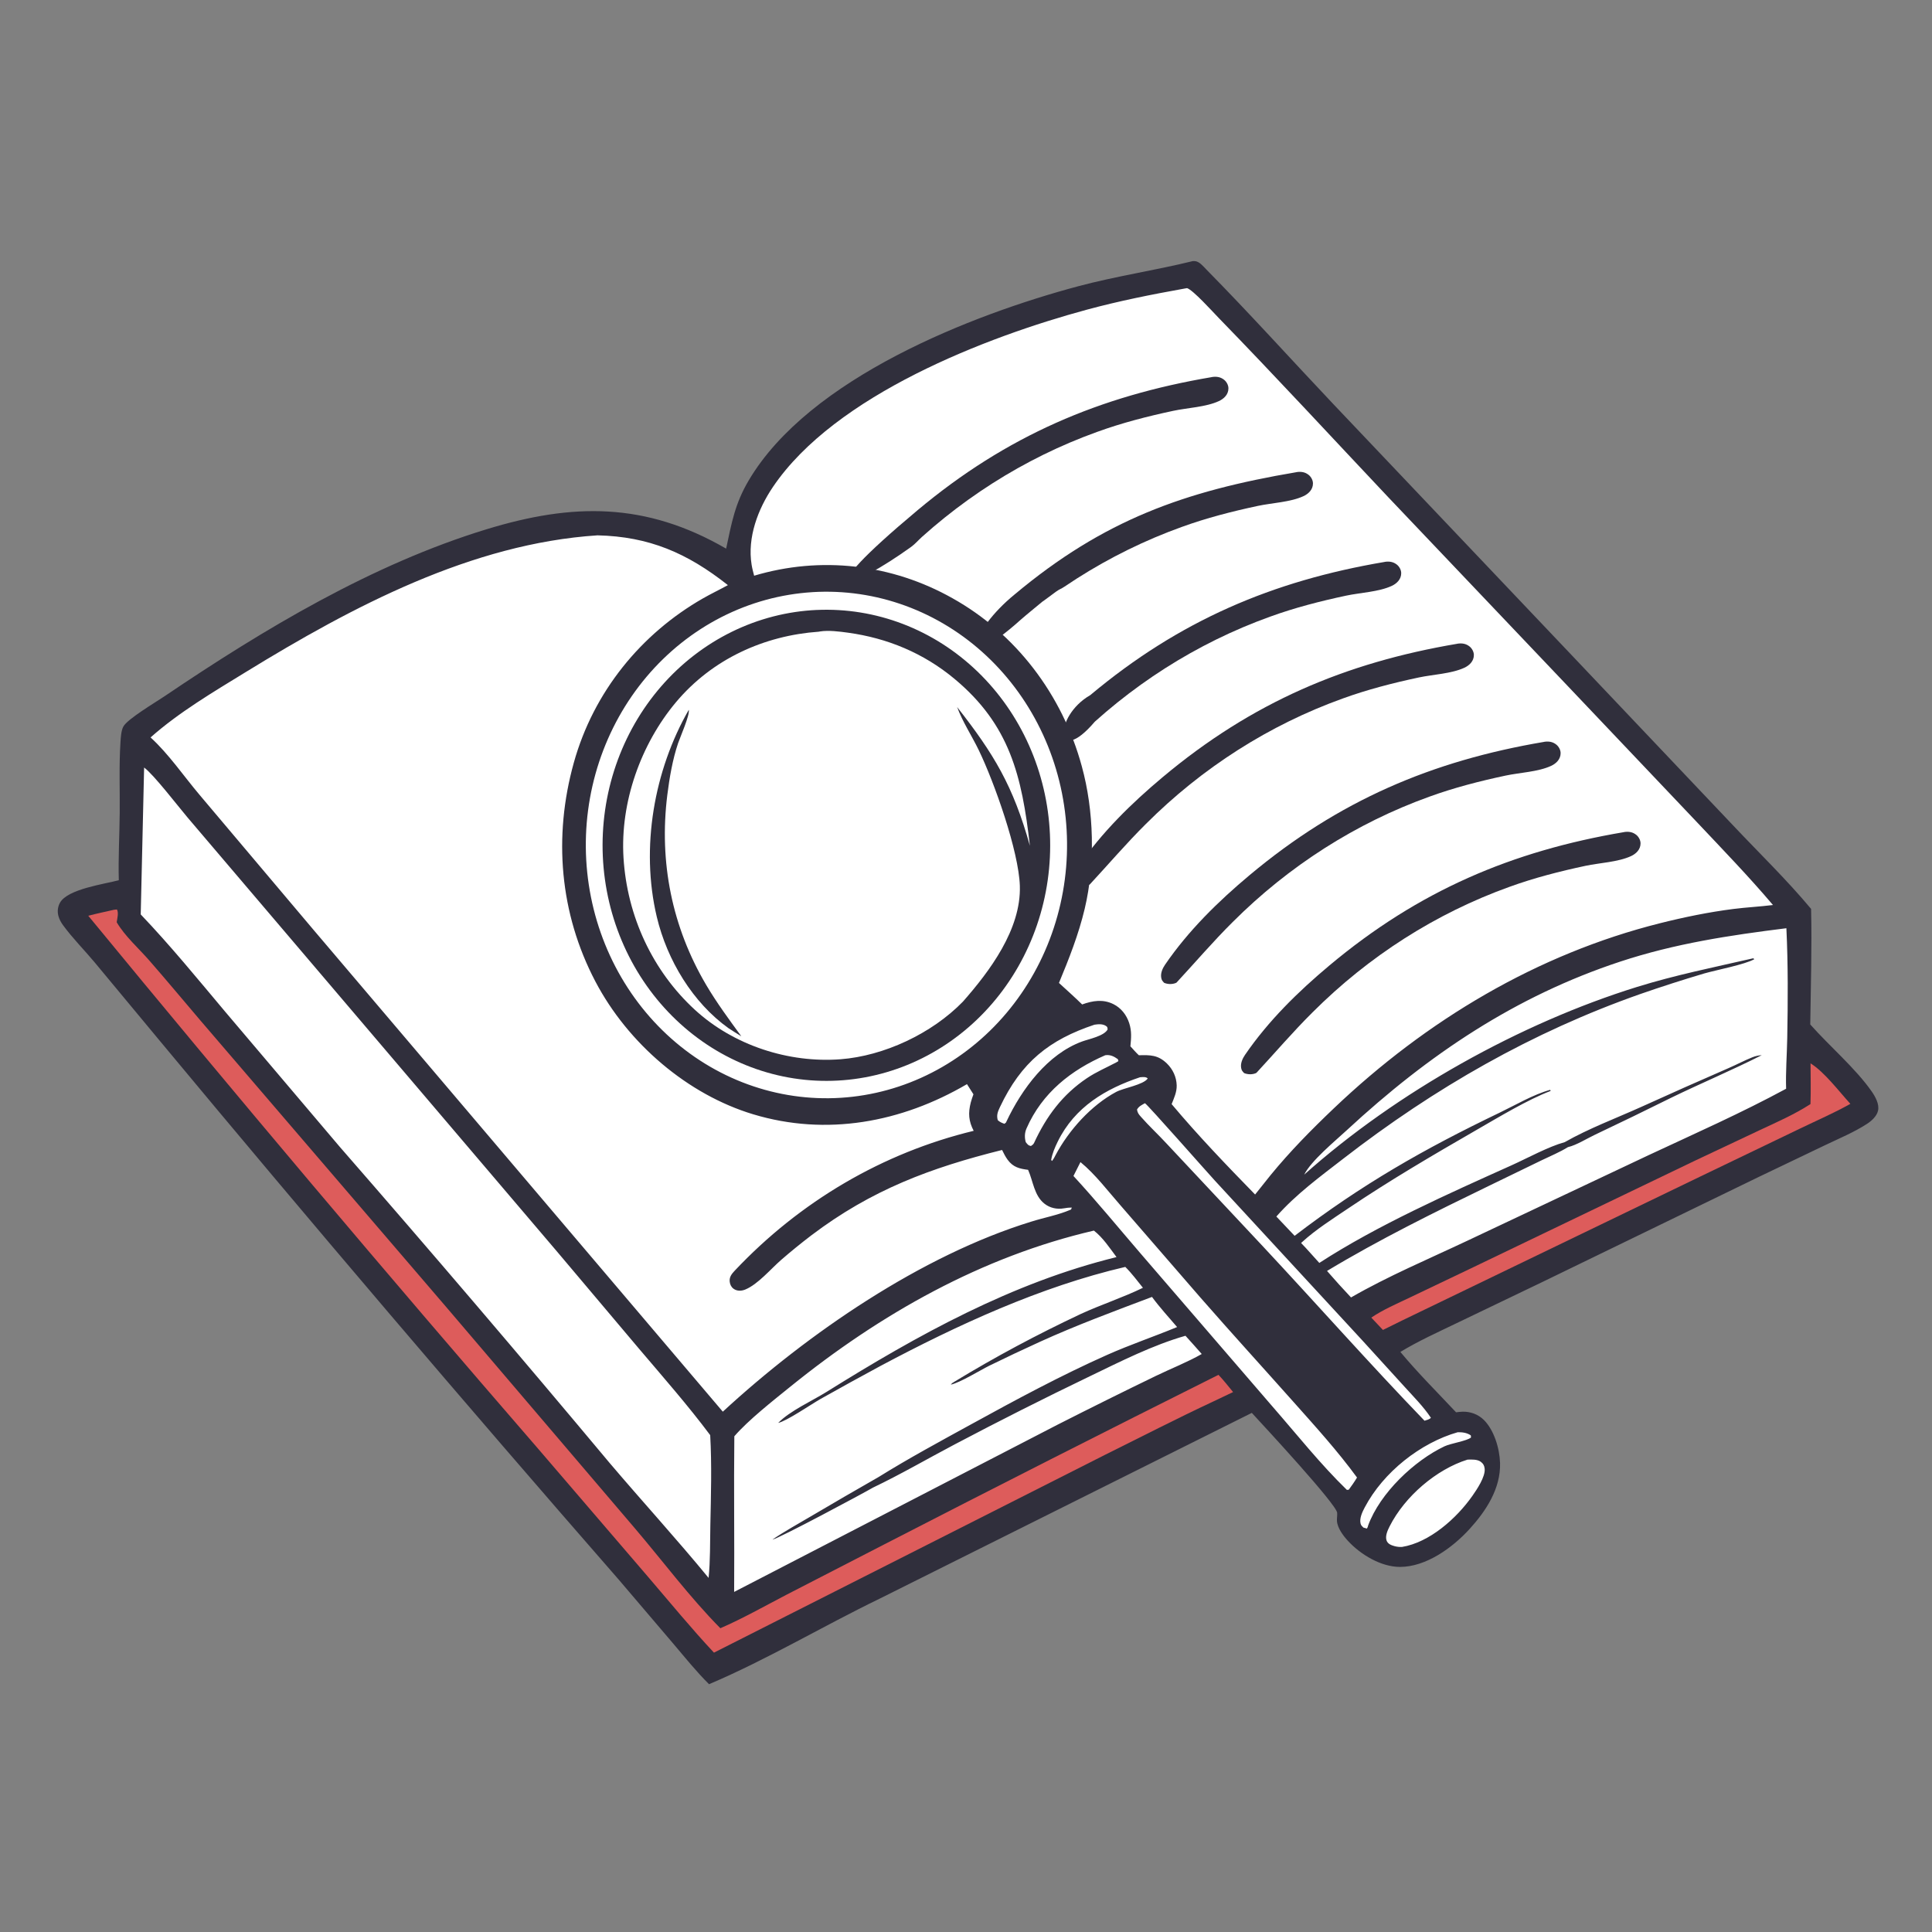 <?xml version="1.0" encoding="UTF-8" standalone="no"?>
<svg
   width="1024"
   height="1024"
   version="1.1"
   id="svg6"
   xmlns="http://www.w3.org/2000/svg"
   xmlns:svg="http://www.w3.org/2000/svg">
  <rect width="100%" height="100%" fill="#808080" stroke="none"/>
  <defs
     id="defs6" />
  <path
     style="fill:#ffffff;stroke:#000000"
     d="m 65.721,485.801 6.217,-89.7 55.063,-45.294 61.28,-31.972 71.049,-31.084 67.497,-7.993 53.287,17.762 13.01,5.645 1.644,-35.841 27.532,-36.413 50.623,-35.081 65.277,-26.644 94.585,-25.311 319.722,342.369 6.217,106.13 L 733.141,708.274 768,751.126 l 19.539,9.103 4.885,25.089 -33.748,35.081 -22.647,5.107 -19.983,-13.544 -6.217,-20.649 -47.958,-48.624 -279.535,132.33 z"
     id="path18" />
  <path
     fill="#302f3c"
     d="m 632.262,138.377 c 0.298,0 0.596,-0.012 0.894,0 2.508,0.094 4.611,2.816 6.295,4.525 22.909,23.231 44.93,47.703 67.388,71.434 l 128.374,135.224 83.538,88.107 c 13.796,14.626 28.223,28.569 41.16,44.061 0.476,20.353 -0.171,40.887 -0.439,61.252 10.039,11.359 24.053,23.306 32.531,35.468 1.889,2.71 4.231,6.798 3.372,10.331 -0.716,2.945 -3.508,5.391 -5.854,6.912 -6.856,4.442 -14.716,7.704 -22.036,11.203 l -35.2,16.849 -114.796,55.742 -45.435,21.812 c -10.016,4.844 -20.281,9.447 -29.832,15.258 9.227,11.108 19.674,21.479 29.523,31.993 1.109,-0.139 2.224,-0.279 3.341,-0.317 4.191,-0.145 8.393,1.364 11.449,4.425 5.357,5.366 8.277,15.035 8.518,22.683 0.431,13.669 -7.543,25.622 -16.156,35.068 -9.168,10.053 -23.068,20.047 -36.824,20.09 -10.013,0.031 -20.908,-6.46 -27.733,-13.91 -2.369,-2.587 -5.503,-6.708 -5.729,-10.459 -0.085,-1.425 0.225,-2.899 0.111,-4.309 -0.366,-4.569 -38.806,-45.982 -45.239,-52.965 l -197.331,98.509 c -30.282,14.66 -59.406,32.159 -90.346,45.299 -6.736,-6.676 -12.798,-14.234 -18.961,-21.497 L 328.046,837.357 C 245.894,743.245 164.845,648.091 84.897,551.896 L 49.962,509.825 c -5.427,-6.465 -11.531,-12.601 -16.533,-19.433 -1.103,-1.508 -2.024,-3.17 -2.499,-5.021 -0.076,-0.289 -0.137,-0.581 -0.185,-0.877 -0.048,-0.295 -0.082,-0.592 -0.101,-0.892 -0.02,-0.299 -0.025,-0.598 -0.016,-0.898 0.009,-0.299 0.032,-0.597 0.069,-0.894 0.037,-0.297 0.089,-0.592 0.154,-0.884 0.065,-0.291 0.144,-0.578 0.237,-0.862 0.093,-0.283 0.199,-0.561 0.318,-0.834 0.119,-0.272 0.251,-0.537 0.395,-0.796 4.117,-7.247 23.384,-9.819 31.172,-11.896 -0.329,-11.914 0.382,-23.954 0.484,-35.881 0.106,-12.334 -0.396,-24.949 0.396,-37.248 0.162,-2.504 0.344,-6.13 1.52,-8.315 2.172,-4.035 17.162,-12.901 21.916,-16.115 52.788,-35.684 110.065,-69.963 170.621,-88.466 45.488,-13.899 84.082,-14.536 126.957,10.275 2.942,-13.79 4.685,-23.832 11.949,-36.123 32.156,-54.406 118.666,-87.992 174.702,-102.957 20.096,-5.367 40.579,-8.362 60.744,-13.332 z m -232.548,166.758 c 1.087,-0.325 2.177,-0.636 3.271,-0.934 1.093,-0.297 2.19,-0.581 3.29,-0.85 1.1,-0.269 2.203,-0.525 3.309,-0.768 1.106,-0.242 2.214,-0.469 3.326,-0.683 1.111,-0.214 2.224,-0.413 3.34,-0.598 1.115,-0.186 2.233,-0.357 3.352,-0.515 1.12,-0.157 2.241,-0.3 3.364,-0.43 1.123,-0.129 2.247,-0.243 3.372,-0.344 1.125,-0.101 2.252,-0.187 3.38,-0.258 1.128,-0.072 2.256,-0.13 3.384,-0.173 1.129,-0.043 2.258,-0.073 3.387,-0.088 1.129,-0.015 2.259,-0.015 3.389,-10e-4 1.129,0.014 2.258,0.042 3.387,0.084 1.128,0.043 2.256,0.099 3.384,0.17 1.128,0.071 2.254,0.156 3.38,0.256 1.125,0.1 2.249,0.214 3.372,0.341 1.123,0.128 2.245,0.269 3.364,0.425 1.12,0.156 2.237,0.327 3.353,0.511 1.116,0.184 2.23,0.383 3.341,0.596 1.111,0.213 2.22,0.439 3.326,0.679 1.106,0.241 2.21,0.496 3.31,0.764 1.1,0.269 2.198,0.551 3.291,0.848 1.094,0.296 2.184,0.606 3.271,0.93 1.087,0.324 2.17,0.661 3.248,1.013 1.079,0.352 2.154,0.716 3.225,1.094 1.071,0.379 2.137,0.771 3.199,1.177 1.062,0.406 2.119,0.825 3.171,1.257 1.052,0.432 2.099,0.878 3.141,1.337 1.042,0.458 2.079,0.93 3.111,1.415 1.031,0.485 2.056,0.984 3.076,1.495 1.02,0.51 2.034,1.034 3.042,1.57 1.008,0.537 2.009,1.086 3.005,1.648 1.029,0.575 2.051,1.164 3.065,1.765 1.014,0.602 2.022,1.217 3.022,1.846 1,0.629 1.992,1.271 2.977,1.926 0.985,0.655 1.962,1.323 2.931,2.003 0.969,0.681 1.929,1.374 2.881,2.08 0.953,0.706 1.896,1.425 2.831,2.156 0.935,0.731 1.861,1.474 2.778,2.23 0.918,0.755 1.827,1.522 2.725,2.302 0.899,0.78 1.788,1.571 2.668,2.374 0.881,0.803 1.751,1.617 2.612,2.444 0.861,0.826 1.711,1.664 2.552,2.512 0.841,0.849 1.671,1.708 2.491,2.578 0.82,0.87 1.63,1.751 2.43,2.643 0.799,0.892 1.587,1.794 2.365,2.707 0.778,0.913 1.544,1.836 2.301,2.769 0.755,0.933 1.5,1.876 2.232,2.829 0.733,0.952 1.455,1.914 2.165,2.886 0.711,0.973 1.409,1.954 2.095,2.944 0.687,0.99 1.362,1.99 2.025,2.998 0.663,1.008 1.313,2.025 1.952,3.05 0.639,1.025 1.265,2.059 1.879,3.101 0.614,1.041 1.216,2.091 1.804,3.15 0.589,1.058 1.166,2.123 1.729,3.196 0.563,1.073 1.114,2.153 1.652,3.24 0.538,1.088 1.062,2.182 1.573,3.283 0.512,1.102 1.01,2.21 1.495,3.325 0.485,1.114 0.957,2.235 1.416,3.362 0.458,1.127 0.903,2.261 1.334,3.4 0.431,1.139 0.849,2.283 1.253,3.433 0.404,1.15 0.794,2.305 1.171,3.465 0.376,1.161 0.738,2.326 1.087,3.496 0.349,1.17 0.683,2.344 1.004,3.523 6.475,23.481 7.21,51.71 1.545,75.541 -3.244,13.646 -8.308,26.464 -13.646,39.313 4.109,3.777 8.3,7.489 12.292,11.403 5.563,-2.012 11.107,-2.923 16.654,-0.124 3.979,2.008 6.869,5.643 8.287,10.015 1.386,4.274 1.06,7.909 0.637,12.288 1.466,1.597 2.899,3.278 4.48,4.748 6.001,-0.16 10.17,-0.213 14.881,4.379 3.097,3.02 5.058,7.11 5.173,11.582 0.092,3.537 -1.413,6.747 -2.685,9.934 14.035,16.711 29.068,32.374 44.244,47.918 l 8.189,-10.26 c 10.361,-12.654 21.674,-24.118 33.437,-35.319 49.319,-46.972 108.013,-81.889 172.925,-98.201 12.773,-3.21 25.872,-5.906 38.912,-7.564 6.991,-0.888 14.038,-1.225 21.021,-2.101 -12.855,-15.164 -26.708,-29.487 -40.309,-43.912 l -68.279,-71.952 -95.43,-100.391 c -29.919,-31.7 -59.509,-63.805 -89.879,-95.027 -3.051,-3.136 -13.478,-14.732 -16.664,-15.68 l -1.48,0.26 c -17.36,3.111 -34.605,6.552 -51.669,11.174 -52.923,14.333 -133.272,45.084 -166.334,93.942 -7.885,11.65 -13.672,26.752 -11.292,41.276 0.319,1.948 0.836,3.872 1.333,5.776 z m 291.534,317.456 c 49.033,-43.804 114.69,-80.324 176.339,-99.475 20.46,-6.356 40.893,-10.435 61.66,-15.205 l 0.59,0.47 c -4.942,2.83 -20.146,5.736 -26.59,7.578 -11.361,3.37 -22.647,7.002 -33.856,10.898 -57.3,20.148 -108.934,49.699 -157.541,87.362 -12.347,9.568 -24.865,18.697 -35.362,30.565 l 9.686,10.226 c 35.606,-27.241 68.569,-46.024 108.578,-65.23 8.495,-4.079 17.859,-9.65 26.876,-12.144 l 0.252,0.574 c -12.085,4.577 -27.659,13.972 -39.04,20.535 -23.214,13.389 -46.034,26.735 -68.338,41.778 -8.226,5.549 -17.021,11.092 -24.415,17.842 l -0.484,0.452 c 3.325,3.394 6.42,7.067 9.654,10.563 30.666,-19.91 68.592,-36.758 101.887,-51.737 8.511,-3.829 19.449,-9.872 28.192,-12.281 12.722,-7.252 27.211,-12.661 40.54,-18.67 15.379,-6.983 30.809,-13.839 46.29,-20.567 4.215,-1.826 8.346,-4.027 12.591,-5.728 1.663,-0.667 3.227,-1.006 4.995,-1.131 -15.688,7.955 -31.987,14.78 -47.82,22.478 -13.524,6.72 -27.105,13.311 -40.742,19.773 -4.218,2.003 -9.684,5.455 -14.157,6.49 -4.382,2.727 -9.392,4.757 -14.018,7.006 l -27.776,13.477 c -28.993,14.065 -58.165,28.442 -85.892,45.134 4.146,4.778 8.384,9.463 12.716,14.056 19.745,-11.376 41.03,-20.333 61.572,-30.031 l 96.3,-45.456 c 24.412,-11.406 48.971,-22.262 72.738,-35.134 -0.284,-8.877 0.434,-17.996 0.597,-26.892 0.355,-19.345 0.469,-38.861 -0.456,-58.183 -30.069,3.742 -59.008,8.104 -88.016,17.673 -55.474,18.297 -101.509,49.157 -144.923,89.331 -6.232,5.766 -18.939,16.189 -22.626,23.601 z m -54.303,95.062 c -2.842,-3.254 -5.718,-6.476 -8.625,-9.667 -17.415,4.964 -34.378,13.608 -50.755,21.495 -24.021,11.561 -47.839,23.568 -71.455,36.023 -14.428,7.603 -28.718,15.934 -43.399,22.949 -4.592,2.708 -50.273,27.203 -53.333,27.561 6.534,-4.432 13.421,-8.197 20.191,-12.203 12.02,-7.096 24.087,-14.102 36.201,-21.018 15.934,-9.908 32.551,-18.866 48.957,-27.877 23.586,-12.955 47.62,-25.918 72.128,-36.821 12.171,-5.413 24.746,-9.646 37.03,-14.736 -4.461,-5.232 -9.22,-10.398 -13.303,-15.959 -19.907,7.517 -39.883,14.901 -59.306,23.733 -9.054,4.12 -18.052,8.369 -26.995,12.748 -4.899,2.445 -15.464,8.976 -20.327,10 l 0.492,-0.58 0.213,-0.197 0.271,-0.188 0.829,-0.523 c 22.151,-13.455 43.794,-24.997 67.137,-35.995 10.792,-4.952 22.228,-8.662 32.879,-13.841 -3.019,-3.734 -5.951,-7.712 -9.349,-11.068 -44.869,10.451 -88.807,30.692 -129.723,52.471 -10.666,5.752 -21.283,11.6 -31.853,17.544 -4.974,2.836 -17.792,11.644 -22.411,12.679 6.255,-6.42 17.933,-11.632 25.586,-16.41 48.544,-30.306 98.366,-57.881 153.751,-71.489 -3.66,-4.9 -7.196,-10.303 -11.992,-14.042 -59.274,13.775 -113.028,44.003 -160.952,82.773 -8.956,7.246 -22.233,17.661 -29.625,26.247 -0.309,27.498 0.095,54.991 -0.098,82.486 L 560.617,755.069 c 17.287,-8.782 34.65,-17.395 52.087,-25.841 7.957,-3.864 16.571,-7.202 24.241,-11.576 z m -67.991,-94.358 c 12.113,13.139 23.54,27.08 35.212,40.655 l 70.254,81.519 c 12.878,14.751 25.473,30.642 39.463,44.214 l 0.989,-0.107 c 1.541,-2.109 3.028,-4.199 4.374,-6.456 C 708.938,769.025 697.337,756.258 685.799,743.29 669.312,724.758 652.585,706.434 636.259,687.749 L 593.991,638.993 c -6.748,-7.685 -13.469,-16.623 -21.324,-23.06 -1.212,2.468 -2.449,4.923 -3.712,7.362 z M 743.096,819.907 c 14.489,-2.346 28.844,-15.007 37.311,-27.082 2.344,-3.344 6.947,-10.137 6.492,-14.404 -0.175,-1.64 -0.741,-2.657 -2.017,-3.617 -1.872,-1.409 -4.891,-1.232 -7.061,-1.178 -16.457,5.144 -33.216,19.393 -41.312,35.411 -1.044,2.066 -2.453,5.111 -1.58,7.502 0.651,1.784 2.442,2.433 4.037,2.901 1.353,0.388 2.729,0.544 4.129,0.467 z M 604.247,570.962 c -18.059,6.048 -34.559,15.643 -43.613,34.09 -1.513,3.084 -2.935,6.354 -3.498,9.789 l 0.498,0.482 c 0.722,-0.981 1.276,-1.882 1.792,-2.998 7.147,-13.455 19.017,-26.518 32.142,-33.573 3.87,-2.081 14.502,-3.779 16.754,-7.132 -0.876,-0.855 -1.725,-0.74 -2.872,-0.736 -0.562,0.001 -0.704,0.027 -1.203,0.079 z m 168.337,188.16 c -19.571,5.577 -39.374,21.064 -49.267,39.875 -1.259,2.393 -2.881,5.74 -2.18,8.547 0.256,1.027 0.811,1.381 1.492,2.103 l 1.872,0.525 c 0.266,-0.524 0.521,-0.915 0.593,-1.512 6.31,-17.375 24.648,-34.575 40.52,-42.084 3.375,-1.597 12.005,-2.842 14.056,-4.693 l -0.119,-1.106 c -2.013,-1.397 -4.59,-1.741 -6.967,-1.655 z M 580.095,543.109 c -23.856,7.96 -38.837,19.742 -50.141,43.749 -1.125,2.39 -1.874,4.251 -1.107,6.87 1.204,1.023 2.071,1.406 3.511,1.902 0.935,-0.76 0.662,-0.344 1.018,-1.071 8.224,-17.496 21.953,-35.911 40.182,-42.556 3.624,-1.321 11.621,-2.855 13.517,-6.388 -0.124,-0.806 0.021,-1.177 -0.673,-1.692 -1.803,-1.338 -4.24,-1.13 -6.307,-0.814 z m 5.724,16.182 c -17.981,7.82 -33.434,19.812 -41.747,38.811 -1.024,2.34 -1.091,4.835 -0.395,7.265 1.022,1.211 1.183,1.731 2.73,2.044 0.721,-0.498 1.149,-0.726 1.613,-1.509 6.583,-14.316 15.203,-25.788 28.033,-34.422 5.017,-3.376 10.288,-5.579 15.558,-8.366 0.202,-0.107 1.124,-0.641 1.129,-0.674 0.042,-0.364 -0.175,-0.71 -0.264,-1.065 -2.053,-1.494 -4.126,-2.474 -6.657,-2.085 z M 74.586,484.663 c 15.71,16.466 30.114,34.127 44.793,51.594 l 60.69,71.579 c 48.222,55.306 95.885,111.139 142.991,167.501 17.354,20.448 35.491,40.243 52.513,60.986 0.932,-9.209 0.733,-18.758 0.926,-28.022 0.331,-15.844 0.805,-31.818 -0.076,-47.643 -11.762,-15.74 -24.791,-30.556 -37.464,-45.49 L 295.064,663.151 149.667,492.332 99.411,433.29 c -5.036,-5.958 -18.004,-22.83 -23.026,-26.485 z M 606.847,584.721 c -1.641,0.933 -3.231,1.607 -4.21,3.362 0.274,1.783 0.917,2.521 2.072,3.837 4.278,4.876 9.112,9.336 13.52,14.106 l 51.166,54.606 c 28.663,30.699 56.485,62.163 85.627,92.381 1.193,-0.405 2.521,-0.588 3.382,-1.56 -3.934,-5.916 -9.211,-11.188 -13.943,-16.414 L 722.346,710.751 643.924,625.769 c -3.913,-4.219 -35.632,-40.261 -37.078,-41.047 z m -61.938,35.313 c -4.509,-0.589 -7.896,-1.323 -10.85,-5.347 -1.175,-1.599 -2.059,-3.389 -2.937,-5.179 -37.794,9.44 -69.125,21.037 -101.14,45.283 -5.443,4.155 -10.76,8.48 -15.951,12.977 -5.536,4.827 -12.283,12.905 -18.98,15.693 -2.028,0.844 -4.49,0.952 -6.328,-0.455 -1.193,-0.914 -1.825,-2.249 -1.975,-3.778 -0.241,-2.448 1.111,-4.075 2.622,-5.698 2.155,-2.289 4.347,-4.537 6.577,-6.743 2.23,-2.207 4.497,-4.372 6.8,-6.495 2.302,-2.123 4.64,-4.203 7.013,-6.239 2.372,-2.036 4.778,-4.027 7.217,-5.973 2.439,-1.947 4.91,-3.848 7.413,-5.703 2.503,-1.855 5.037,-3.663 7.6,-5.424 2.564,-1.761 5.156,-3.473 7.777,-5.138 2.621,-1.665 5.269,-3.28 7.945,-4.847 2.675,-1.566 5.376,-3.082 8.101,-4.548 2.726,-1.466 5.476,-2.881 8.249,-4.245 2.774,-1.364 5.57,-2.675 8.387,-3.935 2.817,-1.261 5.655,-2.468 8.513,-3.622 2.858,-1.154 5.734,-2.255 8.629,-3.303 2.895,-1.048 5.806,-2.042 8.735,-2.981 2.928,-0.94 5.87,-1.825 8.828,-2.656 2.958,-0.83 5.929,-1.605 8.912,-2.325 -2.682,-5.121 -2.996,-9.406 -1.536,-15.059 0.375,-1.453 0.908,-2.89 1.409,-4.297 l -3.429,-5.388 c -34.818,20.381 -74.556,27.688 -113.362,15.968 -34.544,-10.433 -66.265,-37.324 -83.638,-70.47 -18.863,-35.984 -22.313,-76.627 -11.385,-115.856 10.512,-37.739 35.758,-68.362 68.359,-87.048 4.372,-2.505 8.905,-4.654 13.313,-7.081 -21.627,-17.075 -41.771,-25.736 -69.097,-26.386 -66.732,4.346 -129.733,37.637 -186.575,72.543 -17.068,10.481 -35.184,21.155 -50.333,34.57 9.591,8.728 17.625,20.574 26.096,30.583 l 60.102,71.195 217.108,255.586 c 45.172,-41.641 105.341,-82.824 163.446,-100.714 6.681,-2.122 13.878,-3.41 20.34,-6.111 0.073,-0.03 0.146,-0.057 0.218,-0.086 l 0.449,-0.193 0.231,-0.283 0.279,-0.804 c -1.459,-0.002 -2.704,0.161 -4.146,0.411 -3.652,0.632 -7.418,-0.118 -10.403,-2.51 -5.429,-4.35 -5.911,-11.835 -8.603,-17.887 z M 430.631,313.849 c -2.085,0.128 -4.166,0.309 -6.243,0.544 -2.077,0.235 -4.146,0.524 -6.209,0.866 -2.063,0.342 -4.118,0.738 -6.163,1.186 -2.044,0.448 -4.077,0.949 -6.099,1.503 -2.021,0.554 -4.029,1.159 -6.021,1.816 -1.993,0.657 -3.97,1.366 -5.93,2.125 -1.96,0.76 -3.902,1.569 -5.824,2.429 -1.922,0.86 -3.823,1.77 -5.702,2.728 -1.88,0.958 -3.736,1.964 -5.569,3.019 -1.833,1.054 -3.641,2.154 -5.422,3.302 -1.781,1.148 -3.534,2.341 -5.26,3.58 -1.726,1.238 -3.422,2.52 -5.088,3.847 -1.666,1.326 -3.3,2.695 -4.901,4.106 -1.602,1.41 -3.17,2.861 -4.705,4.353 -1.534,1.491 -3.033,3.022 -4.495,4.591 -1.463,1.569 -2.889,3.175 -4.277,4.818 -1.387,1.643 -2.736,3.321 -4.046,5.034 -1.309,1.713 -2.578,3.458 -3.806,5.237 -1.228,1.778 -2.415,3.586 -3.558,5.426 -1.143,1.84 -2.243,3.708 -3.3,5.604 -1.056,1.897 -2.068,3.82 -3.034,5.768 -0.967,1.949 -1.887,3.922 -2.762,5.919 -0.875,1.996 -1.702,4.014 -2.483,6.053 -0.78,2.039 -1.513,4.097 -2.198,6.174 -0.684,2.077 -1.32,4.17 -1.907,6.28 -0.586,2.11 -1.123,4.234 -1.611,6.372 -0.488,2.138 -0.925,4.287 -1.312,6.447 -0.387,2.16 -0.723,4.329 -1.01,6.507 -0.286,2.177 -0.521,4.361 -0.705,6.552 -0.184,2.19 -0.317,4.383 -0.399,6.579 -0.082,2.197 -0.112,4.394 -0.09,6.592 0.021,2.199 0.093,4.396 0.216,6.59 0.124,2.194 0.298,4.384 0.523,6.57 0.226,2.186 0.502,4.364 0.83,6.535 0.327,2.171 0.705,4.333 1.133,6.484 0.428,2.152 0.906,4.291 1.434,6.418 0.528,2.127 1.106,4.239 1.732,6.337 0.627,2.097 1.302,4.176 2.026,6.239 0.724,2.062 1.495,4.104 2.314,6.127 0.819,2.022 1.685,4.022 2.597,6 0.912,1.978 1.87,3.93 2.874,5.858 1.003,1.928 2.051,3.829 3.144,5.703 1.092,1.874 2.228,3.719 3.406,5.534 1.178,1.815 2.398,3.598 3.66,5.351 1.262,1.751 2.563,3.47 3.905,5.154 1.342,1.685 2.722,3.334 4.141,4.948 1.419,1.613 2.874,3.188 4.366,4.727 1.493,1.538 3.02,3.036 4.582,4.496 1.562,1.459 3.158,2.876 4.787,4.253 1.628,1.377 3.287,2.71 4.979,4.001 1.69,1.291 3.41,2.537 5.16,3.739 1.749,1.202 3.524,2.358 5.327,3.468 1.803,1.11 3.631,2.172 5.483,3.188 1.853,1.015 3.728,1.982 5.625,2.9 1.898,0.918 3.816,1.787 5.754,2.607 1.938,0.819 3.894,1.588 5.868,2.305 1.974,0.719 3.964,1.385 5.969,2 2.005,0.616 4.023,1.179 6.054,1.69 2.032,0.51 4.074,0.968 6.126,1.374 2.053,0.405 4.114,0.757 6.184,1.056 2.069,0.299 4.144,0.544 6.224,0.735 2.081,0.191 4.165,0.329 6.252,0.412 2.088,0.084 4.176,0.113 6.264,0.088 2.088,-0.024 4.175,-0.102 6.26,-0.235 2.082,-0.132 4.159,-0.318 6.233,-0.557 2.073,-0.239 4.139,-0.532 6.199,-0.878 2.06,-0.346 4.11,-0.745 6.152,-1.197 2.041,-0.451 4.07,-0.956 6.088,-1.513 2.018,-0.557 4.021,-1.165 6.01,-1.825 1.989,-0.66 3.962,-1.372 5.918,-2.134 1.956,-0.763 3.893,-1.575 5.812,-2.437 1.918,-0.863 3.815,-1.774 5.69,-2.734 1.876,-0.96 3.728,-1.968 5.557,-3.023 1.829,-1.056 3.632,-2.159 5.409,-3.308 1.778,-1.148 3.528,-2.342 5.249,-3.582 1.722,-1.24 3.414,-2.523 5.076,-3.849 1.662,-1.326 3.291,-2.695 4.889,-4.106 1.598,-1.411 3.163,-2.862 4.693,-4.354 1.531,-1.491 3.026,-3.021 4.484,-4.59 1.459,-1.569 2.881,-3.174 4.266,-4.816 1.384,-1.642 2.729,-3.319 4.035,-5.031 1.306,-1.711 2.572,-3.455 3.797,-5.232 1.225,-1.777 2.407,-3.585 3.547,-5.423 1.141,-1.838 2.238,-3.705 3.291,-5.599 1.053,-1.895 2.062,-3.816 3.027,-5.763 0.964,-1.947 1.882,-3.917 2.754,-5.912 0.872,-1.994 1.697,-4.009 2.475,-6.046 0.778,-2.037 1.509,-4.093 2.191,-6.167 0.683,-2.074 1.316,-4.165 1.901,-6.273 0.585,-2.108 1.12,-4.229 1.607,-6.363 0.485,-2.135 0.921,-4.281 1.308,-6.439 0.386,-2.157 0.722,-4.323 1.007,-6.498 0.285,-2.175 0.519,-4.356 0.702,-6.542 0.184,-2.187 0.316,-4.378 0.397,-6.571 0.082,-2.194 0.112,-4.388 0.09,-6.583 -0.021,-2.196 -0.093,-4.389 -0.216,-6.581 -0.124,-2.191 -0.298,-4.378 -0.523,-6.561 -0.225,-2.183 -0.501,-4.358 -0.828,-6.527 -0.327,-2.168 -0.703,-4.326 -1.13,-6.475 -0.427,-2.149 -0.904,-4.286 -1.431,-6.41 -0.527,-2.124 -1.103,-4.233 -1.728,-6.329 -0.625,-2.094 -1.299,-4.171 -2.021,-6.231 -0.722,-2.06 -1.491,-4.099 -2.308,-6.12 -0.817,-2.02 -1.68,-4.018 -2.591,-5.993 -0.91,-1.975 -1.865,-3.926 -2.867,-5.851 -1.001,-1.926 -2.046,-3.826 -3.136,-5.698 -1.089,-1.871 -2.222,-3.714 -3.397,-5.528 -1.175,-1.813 -2.393,-3.595 -3.651,-5.346 -1.259,-1.751 -2.557,-3.468 -3.895,-5.151 -1.339,-1.684 -2.716,-3.332 -4.131,-4.944 -1.415,-1.613 -2.867,-3.188 -4.356,-4.726 -1.489,-1.538 -3.013,-3.036 -4.571,-4.495 -1.559,-1.459 -3.151,-2.876 -4.776,-4.253 -1.625,-1.377 -3.281,-2.71 -4.968,-4.001 -1.687,-1.292 -3.403,-2.538 -5.147,-3.741 -1.746,-1.202 -3.518,-2.359 -5.316,-3.47 -1.799,-1.11 -3.623,-2.174 -5.472,-3.192 -1.849,-1.017 -3.72,-1.985 -5.613,-2.905 -1.893,-0.921 -3.808,-1.791 -5.742,-2.612 -1.934,-0.822 -3.886,-1.593 -5.857,-2.314 -1.97,-0.72 -3.956,-1.389 -5.957,-2.007 -2.001,-0.619 -4.015,-1.185 -6.043,-1.698 -2.028,-0.514 -4.067,-0.976 -6.116,-1.384 -2.049,-0.409 -4.106,-0.764 -6.172,-1.066 -2.066,-0.303 -4.137,-0.552 -6.214,-0.747 -2.078,-0.195 -4.159,-0.337 -6.243,-0.425 -2.084,-0.087 -4.169,-0.122 -6.254,-0.102 -2.085,0.02 -4.169,0.094 -6.252,0.221 z"
     id="path1"
     style="display:inline;stroke-width:1.132" />
  <path
     fill="#302f3c"
     d="m 860.694,441.048 c 0.068,-0.02 0.135,-0.048 0.205,-0.057 2.326,-0.336 4.46,-0.034 6.374,1.514 1.268,1.027 2.241,2.79 2.248,4.49 0.012,3.269 -2.388,5.528 -5.015,6.749 -6.878,3.193 -16.709,3.574 -24.144,5.16 -13.728,2.93 -27.148,6.361 -40.401,11.171 q -3.632,1.307 -7.23,2.715 -3.598,1.408 -7.158,2.919 -3.561,1.51 -7.081,3.12 -3.52,1.611 -6.998,3.321 -3.478,1.71 -6.911,3.517 -3.433,1.807 -6.818,3.711 -3.386,1.904 -6.722,3.904 -3.336,1.999 -6.618,4.092 -3.284,2.093 -6.512,4.278 -3.229,2.185 -6.4,4.461 -3.171,2.275 -6.284,4.64 -3.112,2.365 -6.163,4.816 -3.051,2.452 -6.038,4.989 -2.987,2.538 -5.908,5.159 -2.921,2.62 -5.774,5.324 -2.852,2.703 -5.635,5.485 c -10.336,10.244 -19.843,21.393 -29.757,32.084 -0.151,0.079 -0.295,0.173 -0.451,0.237 -1.904,0.77 -4.237,0.682 -6.108,-0.094 -0.9,-0.988 -1.315,-1.34 -1.562,-2.739 -0.428,-2.415 0.724,-4.973 2.026,-6.873 12.443,-18.162 28.249,-33.606 44.837,-47.491 47.221,-39.527 96.646,-60.554 155.997,-70.602 z"
     id="path2"
     style="display:inline;stroke-width:1.132" />
  <path
     fill="#302f3c"
     d="m 818.333,393.223 c 0.068,-0.02 0.135,-0.048 0.205,-0.057 2.326,-0.336 4.46,-0.034 6.374,1.515 1.268,1.027 2.241,2.79 2.248,4.49 0.012,3.269 -2.388,5.528 -5.015,6.749 -6.878,3.193 -16.709,3.574 -24.144,5.16 -13.727,2.93 -27.148,6.361 -40.401,11.171 q -3.632,1.307 -7.23,2.715 -3.598,1.408 -7.158,2.919 -3.561,1.51 -7.081,3.12 -3.52,1.611 -6.998,3.321 -3.478,1.71 -6.911,3.517 -3.433,1.807 -6.818,3.711 -3.386,1.904 -6.722,3.904 -3.336,1.999 -6.618,4.092 -3.284,2.093 -6.512,4.278 -3.229,2.185 -6.4,4.461 -3.171,2.275 -6.284,4.64 -3.112,2.365 -6.163,4.816 -3.051,2.452 -6.038,4.989 -2.987,2.538 -5.908,5.159 -2.921,2.62 -5.774,5.324 -2.852,2.703 -5.635,5.485 c -10.336,10.244 -19.843,21.393 -29.757,32.084 -0.151,0.079 -0.295,0.173 -0.451,0.237 -1.904,0.77 -4.237,0.682 -6.108,-0.094 -0.9,-0.988 -1.315,-1.34 -1.562,-2.739 -0.428,-2.415 0.724,-4.973 2.026,-6.873 12.443,-18.162 28.249,-33.606 44.837,-47.491 47.221,-39.527 96.646,-60.554 155.997,-70.602 z"
     id="path2-0"
     style="display:inline;stroke-width:1.132" />
  <path
     fill="#302f3c"
     d="m 772.352,341.214 c 0.068,-0.02 0.135,-0.048 0.205,-0.057 2.326,-0.336 4.46,-0.034 6.374,1.514 1.268,1.027 2.241,2.79 2.248,4.49 0.012,3.269 -2.388,5.528 -5.015,6.749 -6.878,3.193 -16.709,3.574 -24.144,5.16 -13.728,2.93 -27.148,6.361 -40.401,11.171 q -3.632,1.307 -7.23,2.715 -3.598,1.408 -7.158,2.919 -3.561,1.51 -7.081,3.12 -3.52,1.611 -6.998,3.321 -3.478,1.71 -6.911,3.517 -3.433,1.807 -6.818,3.711 -3.386,1.904 -6.722,3.904 -3.336,1.999 -6.618,4.092 -3.284,2.093 -6.512,4.278 -3.229,2.185 -6.4,4.461 -3.171,2.275 -6.284,4.64 -3.112,2.365 -6.163,4.816 -3.051,2.452 -6.038,4.989 -2.987,2.538 -5.908,5.159 -2.921,2.62 -5.774,5.324 -2.852,2.703 -5.635,5.485 c -10.336,10.244 -19.843,21.393 -29.757,32.084 -0.151,0.079 -0.295,0.173 -0.451,0.237 -1.904,0.77 -4.237,0.682 -6.108,-0.094 -0.9,-0.988 -1.315,-1.34 -1.562,-2.739 -0.428,-2.415 0.724,-4.973 2.026,-6.873 12.443,-18.162 28.249,-33.606 44.837,-47.491 47.221,-39.527 96.646,-60.554 155.997,-70.602 z"
     id="path2-9"
     style="display:inline;stroke-width:1.132" />
  <path
     fill="#302f3c"
     d="m 733.843,297.841 c 0.068,-0.02 0.135,-0.048 0.205,-0.057 2.326,-0.336 4.46,-0.034 6.374,1.515 1.268,1.027 2.241,2.79 2.248,4.49 0.012,3.269 -2.388,5.528 -5.015,6.749 -6.878,3.193 -16.709,3.574 -24.144,5.16 -13.728,2.93 -27.148,6.361 -40.401,11.171 -2.422,0.871 -4.831,1.776 -7.23,2.715 -2.399,0.938 -4.785,1.911 -7.158,2.919 -2.374,1.007 -4.734,2.046 -7.081,3.12 -2.347,1.074 -4.679,2.181 -6.998,3.321 -2.319,1.14 -4.622,2.312 -6.911,3.517 -2.288,1.205 -4.561,2.442 -6.818,3.711 -2.258,1.269 -4.498,2.57 -6.722,3.904 -2.224,1.333 -4.43,2.696 -6.618,4.092 -2.189,1.395 -4.36,2.821 -6.512,4.278 -2.152,1.456 -4.286,2.943 -6.4,4.461 -2.114,1.517 -4.209,3.063 -6.284,4.64 -2.074,1.576 -4.129,3.182 -6.163,4.816 -2.034,1.635 -4.047,3.298 -6.038,4.989 -1.991,1.692 -3.961,3.412 -5.908,5.159 -20.928,24.564 -22.204,-2.67 -2.425,-14.066 47.221,-39.527 96.646,-60.554 155.997,-70.602 z"
     id="path2-9-4"
     style="display:inline;stroke-width:1.132" />
  <path
     fill="#302f3c"
     d="m 687.067,250.274 c 0.068,-0.02 0.135,-0.048 0.205,-0.057 2.326,-0.336 4.46,-0.034 6.374,1.514 1.268,1.027 2.241,2.79 2.248,4.49 0.012,3.269 -2.388,5.528 -5.015,6.749 -6.878,3.193 -16.709,3.574 -24.144,5.16 -13.727,2.93 -27.148,6.361 -40.401,11.171 -2.422,0.871 -4.831,1.776 -7.23,2.715 -2.399,0.938 -4.785,1.911 -7.158,2.919 -2.374,1.007 -4.734,2.046 -7.081,3.12 -2.347,1.074 -4.679,2.181 -6.998,3.321 -2.319,1.14 -4.622,2.312 -6.911,3.517 -2.288,1.205 -4.561,2.442 -6.818,3.711 -2.258,1.269 -4.498,2.57 -6.722,3.904 -2.224,1.333 -4.43,2.696 -6.618,4.092 -2.189,1.395 -4.36,2.821 -6.512,4.278 -2.152,1.456 -2.48,1.216 -4.594,2.734 -2.114,1.517 -4.209,3.063 -6.284,4.64 -2.074,1.576 0.895,-0.822 -1.139,0.813 -2.034,1.635 -4.047,3.298 -6.038,4.989 -1.991,1.692 -3.411,2.784 -5.358,4.531 -33.3,29.875 -26.53,5.605 -3.143,-13.48 47.221,-39.527 89.986,-54.782 149.336,-64.829 z"
     id="path2-9-8"
     style="display:inline;stroke-width:1.132" />
  <path
     fill="#302f3c"
     d="m 642.265,199.873 c 0.068,-0.02 0.135,-0.048 0.205,-0.057 2.326,-0.336 4.46,-0.034 6.374,1.515 1.268,1.027 2.241,2.79 2.248,4.49 0.012,3.269 -2.388,5.528 -5.015,6.749 -6.878,3.193 -16.709,3.574 -24.144,5.16 -13.728,2.93 -27.148,6.361 -40.401,11.171 -2.422,0.871 -4.831,1.776 -7.23,2.715 -2.399,0.938 -4.785,1.911 -7.158,2.919 -2.374,1.007 -4.734,2.046 -7.081,3.12 -2.347,1.074 -4.679,2.181 -6.998,3.321 -2.319,1.14 -4.622,2.312 -6.911,3.517 -2.288,1.205 -4.561,2.442 -6.818,3.711 -2.258,1.269 -4.498,2.57 -6.722,3.904 -2.224,1.333 -4.43,2.696 -6.618,4.092 -2.189,1.395 -4.36,2.821 -6.512,4.278 -2.152,1.456 -4.286,2.943 -6.4,4.461 -2.114,1.517 -4.209,3.063 -6.284,4.64 -2.074,1.576 -4.129,3.182 -6.163,4.816 -2.034,1.635 -4.047,3.298 -6.038,4.989 -1.991,1.692 -3.961,3.412 -5.908,5.159 -1.947,1.747 -3.645,3.796 -5.774,5.324 -31.312,22.479 -56.57,30.766 3.349,-19.39 47.221,-39.527 96.646,-60.554 155.997,-70.602 z"
     id="path2-9-82"
     style="display:inline;stroke-width:1.132" />
  <path
     fill="#302f3c"
     d="m 432.943,323.29 q 2.902,-0.13 5.805,-0.11 2.904,0.019 5.804,0.188 2.9,0.17 5.788,0.487 2.889,0.318 5.759,0.785 2.87,0.467 5.715,1.08 2.846,0.614 5.658,1.374 2.813,0.76 5.588,1.663 2.774,0.904 5.503,1.949 2.73,1.045 5.407,2.23 2.677,1.186 5.295,2.506 2.619,1.322 5.174,2.776 2.554,1.455 5.037,3.039 2.484,1.584 4.891,3.294 2.407,1.711 4.731,3.544 2.325,1.832 4.561,3.782 2.237,1.95 4.379,4.013 2.143,2.063 4.189,4.233 2.045,2.171 3.986,4.444 1.942,2.274 3.775,4.645 1.834,2.37 3.555,4.833 1.72,2.462 3.326,5.01 1.604,2.548 3.088,5.175 1.484,2.627 2.843,5.329 1.361,2.7 2.594,5.468 1.232,2.768 2.336,5.596 1.102,2.828 2.072,5.71 0.97,2.88 1.805,5.808 0.835,2.928 1.533,5.895 0.697,2.967 1.257,5.967 0.559,2.999 0.978,6.024 0.419,3.024 0.697,6.067 0.278,3.043 0.414,6.096 0.136,3.053 0.13,6.11 -0.007,3.057 -0.154,6.109 -0.149,3.053 -0.439,6.095 -0.289,3.042 -0.721,6.064 -0.431,3.023 -1.002,6.021 -0.572,2.996 -1.281,5.96 -0.709,2.965 -1.557,5.888 -0.846,2.924 -1.827,5.801 -0.982,2.877 -2.096,5.7 -1.114,2.822 -2.358,5.584 -1.245,2.763 -2.615,5.458 -1.372,2.695 -2.866,5.316 -1.495,2.62 -3.109,5.161 -1.615,2.541 -3.346,4.995 -1.731,2.454 -3.574,4.816 -1.843,2.363 -3.794,4.628 -1.951,2.264 -4.004,4.426 -2.053,2.161 -4.205,4.214 -2.152,2.053 -4.396,3.994 -2.244,1.94 -4.576,3.762 -2.333,1.821 -4.746,3.521 -2.414,1.699 -4.904,3.273 -2.49,1.573 -5.05,3.016 -2.56,1.444 -5.184,2.753 -2.625,1.31 -5.306,2.482 -2.682,1.173 -5.416,2.207 -2.733,1.034 -5.51,1.924 -2.778,0.891 -5.594,1.639 -2.816,0.747 -5.664,1.348 -2.847,0.6 -5.719,1.055 -2.872,0.454 -5.762,0.76 -2.889,0.305 -5.79,0.461 -2.916,0.157 -5.836,0.163 -2.92,0.006 -5.837,-0.139 -2.916,-0.145 -5.823,-0.441 -2.906,-0.297 -5.795,-0.743 -2.889,-0.446 -5.753,-1.042 -2.864,-0.596 -5.698,-1.339 -2.834,-0.743 -5.628,-1.632 -2.795,-0.888 -5.546,-1.922 -2.75,-1.033 -5.449,-2.207 -2.698,-1.173 -5.338,-2.485 -2.64,-1.312 -5.217,-2.76 -2.575,-1.447 -5.081,-3.027 -2.505,-1.578 -4.933,-3.286 -2.428,-1.706 -4.773,-3.537 -2.346,-1.83 -4.602,-3.78 -2.258,-1.95 -4.421,-4.014 -2.163,-2.065 -4.227,-4.238 -2.064,-2.174 -4.024,-4.452 -1.96,-2.279 -3.811,-4.655 -1.852,-2.377 -3.589,-4.847 -1.738,-2.47 -3.358,-5.027 -1.621,-2.557 -3.119,-5.195 -1.5,-2.638 -2.873,-5.35 -1.374,-2.712 -2.618,-5.491 -1.246,-2.78 -2.359,-5.621 -1.114,-2.841 -2.094,-5.736 -0.98,-2.895 -1.823,-5.837 -0.843,-2.943 -1.548,-5.926 -0.704,-2.983 -1.269,-5.998 -0.564,-3.016 -0.986,-6.057 -0.423,-3.041 -0.703,-6.101 -0.28,-3.059 -0.417,-6.129 -0.137,-3.07 -0.13,-6.144 0.008,-3.073 0.158,-6.143 0.151,-3.068 0.445,-6.127 0.294,-3.058 0.73,-6.097 0.437,-3.038 1.014,-6.051 0.578,-3.013 1.296,-5.992 0.718,-2.979 1.575,-5.917 0.856,-2.938 1.849,-5.828 0.993,-2.891 2.12,-5.726 1.127,-2.835 2.384,-5.61 1.258,-2.773 2.644,-5.478 1.386,-2.705 2.896,-5.336 1.511,-2.629 3.143,-5.179 1.632,-2.548 3.381,-5.009 1.749,-2.461 3.611,-4.828 1.861,-2.368 3.832,-4.636 1.971,-2.268 4.044,-4.432 2.074,-2.163 4.247,-4.216 2.173,-2.053 4.438,-3.992 2.266,-1.938 4.62,-3.757 2.354,-1.819 4.79,-3.513 2.436,-1.695 4.949,-3.261 2.511,-1.567 5.094,-3.001 2.582,-1.434 5.228,-2.733 2.647,-1.3 5.35,-2.46 2.704,-1.16 5.459,-2.179 2.755,-1.019 5.555,-1.894 2.798,-0.875 5.635,-1.604 2.837,-0.728 5.704,-1.31 2.868,-0.581 5.759,-1.013 2.891,-0.432 5.798,-0.714 2.907,-0.281 5.825,-0.412 z m 77.426,207.6 c 14.075,-16.018 30.937,-38.285 30.169,-61.437 -0.609,-18.33 -13.462,-54.689 -21.818,-71.949 -3.626,-7.49 -8.57,-14.948 -11.406,-22.736 19.54,24.906 29.65,41.706 38.559,73.521 -4.26,-37.101 -10.662,-64.093 -40.013,-88.518 -16.454,-13.693 -35.654,-21.583 -56.396,-24.433 -4.6,-0.633 -10.296,-1.373 -14.897,-0.645 -0.184,0.029 -0.365,0.078 -0.547,0.117 -28.88,2.026 -56.545,14.413 -75.855,37.516 -18.472,22.102 -29.518,52.801 -27.69,82.349 q 0.088,1.437 0.21,2.87 0.122,1.434 0.278,2.865 0.156,1.43 0.344,2.856 0.189,1.425 0.41,2.845 0.222,1.42 0.478,2.835 0.255,1.415 0.543,2.821 0.289,1.408 0.61,2.807 0.321,1.4 0.674,2.79 0.354,1.39 0.74,2.771 0.386,1.381 0.804,2.751 0.419,1.37 0.869,2.731 0.45,1.359 0.932,2.706 0.482,1.347 0.995,2.682 0.513,1.334 1.058,2.655 0.544,1.321 1.12,2.626 0.575,1.307 1.181,2.597 0.606,1.29 1.241,2.566 0.636,1.274 1.301,2.532 0.665,1.258 1.361,2.498 0.694,1.24 1.418,2.462 0.723,1.222 1.474,2.424 0.753,1.203 1.532,2.386 0.78,1.182 1.587,2.345 0.808,1.163 1.642,2.303 0.834,1.141 1.694,2.26 0.861,1.118 1.748,2.215 0.886,1.096 1.797,2.17 0.913,1.073 1.849,2.122 0.937,1.049 1.897,2.073 0.961,1.024 1.946,2.023 0.984,1 1.992,1.973 1.007,0.973 2.038,1.92 c 20.684,19.043 49.989,28.363 77.289,26.275 22.949,-1.755 48.361,-13.57 64.841,-30.54 z"
     id="path3"
     style="display:inline;stroke-width:1.132" />
  <path
     fill="#302f3c"
     d="m 365.07,376.211 c 0.617,2.807 -4.561,14.425 -5.684,17.741 -2.9,8.571 -4.58,18.414 -5.699,27.4 -4.445,35.713 2.521,69.985 20.56,100.609 5.615,9.533 12.188,18.409 18.667,27.297 -2.307,-1.365 -4.553,-2.873 -6.818,-4.315 -18.809,-13.437 -32.508,-35.94 -37.987,-58.996 -8.704,-36.624 -1.44,-77.725 16.96,-109.736 z"
     id="path4"
     style="display:inline;stroke-width:1.132" />
  <path
     fill="#dd5c5b"
     d="m 60.346,482.214 1.615,-0.181 c 1.041,1.675 0.169,4.834 -0.108,6.771 4.416,7.483 11.581,13.747 17.257,20.249 9.17,10.509 18.12,21.248 27.164,31.879 l 130.583,152.232 99.61,116.835 c 15.014,17.633 29.133,36.609 45.34,53.002 11.891,-5.174 23.318,-11.648 34.845,-17.654 l 51.695,-26.62 q 88.482,-45.56 177.461,-90.037 c 2.751,2.858 5.226,6.056 7.758,9.13 l -10.511,5.002 c -19.145,8.926 -38.041,18.689 -56.994,28.074 L 378.416,875.932 C 366.387,863.09 355.134,849.347 343.657,835.957 L 284.975,767.578 Q 164.135,628.111 46.788,485.374 c 4.481,-1.189 9.042,-2.125 13.557,-3.16 z"
     id="path5"
     style="display:inline;stroke-width:1.132" />
  <path
     fill="#dd5c5b"
     d="m 959.623,563.602 c 7.296,4.514 15.082,14.834 21.102,21.461 -8.522,4.809 -17.685,8.755 -26.483,13.014 l -53.239,25.597 -157.801,76.186 -10.216,5.043 -6.176,-6.548 c 6.37,-4.304 13.646,-7.383 20.526,-10.685 l 31.475,-15.022 119.782,-57.575 34.209,-16.124 c 9.109,-4.266 18.274,-8.26 26.786,-13.77 0.247,-7.171 0.067,-14.398 0.036,-21.576 z"
     id="path6"
     style="display:inline;stroke-width:1.132" />
</svg>
